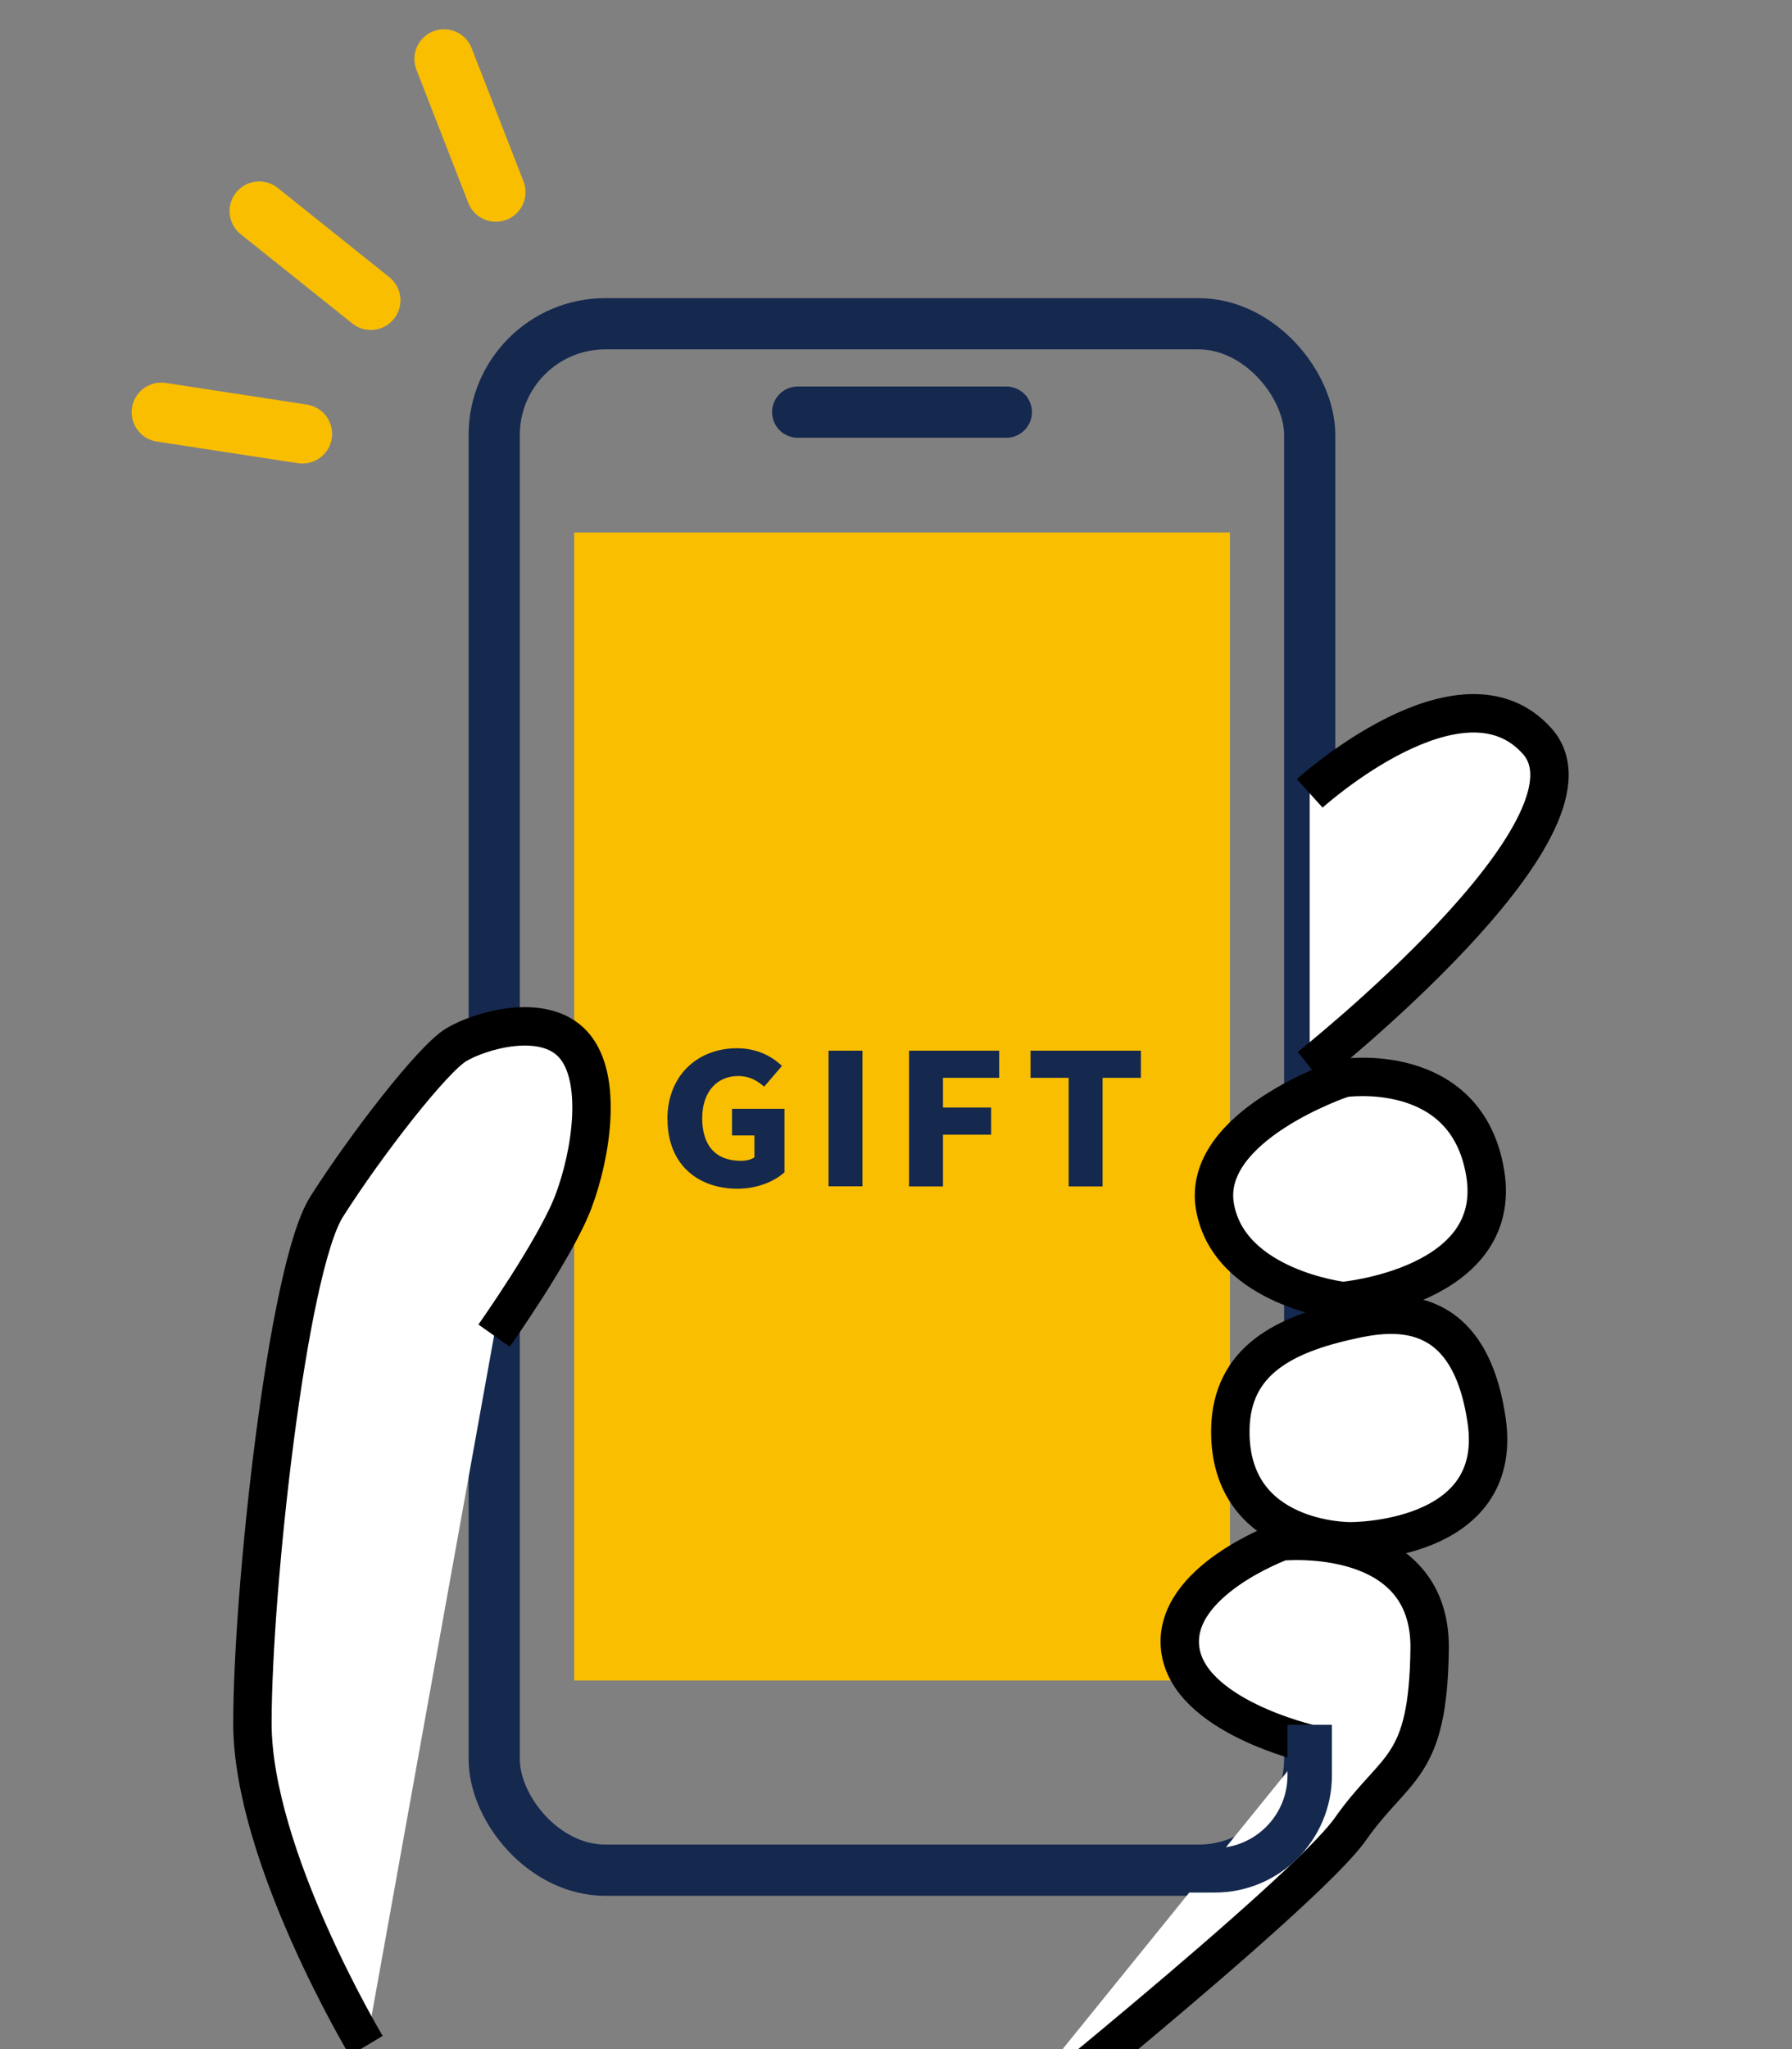 <?xml version="1.0" encoding="UTF-8"?>
<svg id="_レイヤー_2" data-name="レイヤー 2" xmlns="http://www.w3.org/2000/svg" xmlns:xlink="http://www.w3.org/1999/xlink" viewBox="0 0 140 160">
  <rect x="0" y="0" width="140" height="160" fill="#808080" stroke="none"/>
  <defs>
    <style>
      .cls-1 {
        clip-path: url(#clippath);
      }

      .cls-2, .cls-3, .cls-4, .cls-5, .cls-6 {
        fill: none;
      }

      .cls-2, .cls-7, .cls-8 {
        stroke-width: 0px;
      }

      .cls-3 {
        stroke-width: 3.47px;
      }

      .cls-3, .cls-4, .cls-6 {
        stroke: #15284e;
        stroke-linejoin: round;
      }

      .cls-3, .cls-6 {
        stroke-linecap: square;
      }

      .cls-9 {
        clip-path: url(#clippath-1);
      }

      .cls-4, .cls-5 {
        stroke-linecap: round;
      }

      .cls-4, .cls-6 {
        stroke-width: 4px;
      }

      .cls-5 {
        stroke: #f9be00;
        stroke-width: 4.63px;
      }

      .cls-5, .cls-10 {
        stroke-miterlimit: 10;
      }

      .cls-10 {
        fill: #fff;
        stroke: #000;
        stroke-width: 3px;
      }

      .cls-7 {
        fill: #f9be00;
      }

      .cls-8 {
        fill: #15284e;
      }
    </style>
    <clipPath id="clippath">
      <rect class="cls-2" width="140" height="160"/>
    </clipPath>
    <clipPath id="clippath-1">
      <rect class="cls-2" x="6" y="0" width="130" height="160.99"/>
    </clipPath>
  </defs>
  <g id="_レイヤー_1-2" data-name="レイヤー 1">
    <g class="cls-1">
      <g class="cls-9">
        <g>
          <rect class="cls-6" x="38.61" y="25.28" width="63.71" height="120.75" rx="8.68" ry="8.68"/>
          <line class="cls-4" x1="62.32" y1="32.18" x2="78.62" y2="32.18"/>
          <g>
            <line class="cls-5" x1="28.97" y1="23.45" x2="20.25" y2="16.48"/>
            <line class="cls-5" x1="38.74" y1="15" x2="34.69" y2="4.6"/>
            <line class="cls-5" x1="23.63" y1="33.88" x2="12.6" y2="32.19"/>
          </g>
          <g>
            <rect class="cls-7" x="44.86" y="41.58" width="51.23" height="89.64"/>
            <g>
              <path class="cls-8" d="m52.14,87.4c0-3.53,2.47-5.55,5.42-5.55,1.61,0,2.77.65,3.53,1.38l-1.39,1.62c-.55-.47-1.13-.83-2.04-.83-1.63,0-2.8,1.22-2.8,3.29s.98,3.33,3.04,3.33c.39,0,.8-.1,1.04-.27v-1.71h-1.75v-2.08h4.1v4.95c-.77.71-2.13,1.29-3.67,1.29-3.05,0-5.47-1.85-5.47-5.43Z"/>
              <path class="cls-8" d="m64.73,82.04h2.65v10.59h-2.65v-10.59Z"/>
              <path class="cls-8" d="m71.02,82.04h7.04v2.12h-4.39v2.32h3.76v2.12h-3.76v4.04h-2.65v-10.59Z"/>
              <path class="cls-8" d="m83.49,84.16h-2.98v-2.12h8.62v2.12h-2.99v8.48h-2.65v-8.48Z"/>
            </g>
          </g>
          <path class="cls-10" d="m102.32,61.95s11.85-10.74,17.78-4.07c5.93,6.67-17.78,25.43-17.78,25.43"/>
          <path class="cls-10" d="m104.92,84.18s9.63-1.48,11.11,7.41c1.48,8.89-11.11,10-11.11,10,0,0-8.89-1.02-10-7.36s10-10.04,10-10.04Z"/>
          <path class="cls-10" d="m105.49,103.07c3.24-.72,9.3-1.61,10.66,7.9,1.36,9.51-10.66,9.38-10.66,9.38,0,0-9.47.12-9.37-8.69.06-5.49,4.35-7.48,9.37-8.59Z"/>
          <path class="cls-10" d="m102.32,136.16s-9.51-2.17-10.12-7.44,7.9-8.36,7.9-8.36c0,0,11.69-1.18,11.59,8.36-.11,9.54-2.65,9.05-6.2,14.11s-29.47,25.81-29.47,25.81"/>
          <path class="cls-3" d="m102.32,136.41v2.22c0,4.09-3.32,7.41-7.41,7.41h-32.6"/>
          <path class="cls-10" d="m28.61,159.74s-8.89-14.82-8.89-25.19,2.72-35.47,5.8-40.33c3.09-4.86,8.27-11.53,10.12-12.64s6.85-2.59,9.16,0c2.32,2.59,1.39,8.56,0,12.24s-6.2,10.47-6.2,10.47"/>
        </g>
      </g>
    </g>
  </g>
</svg>